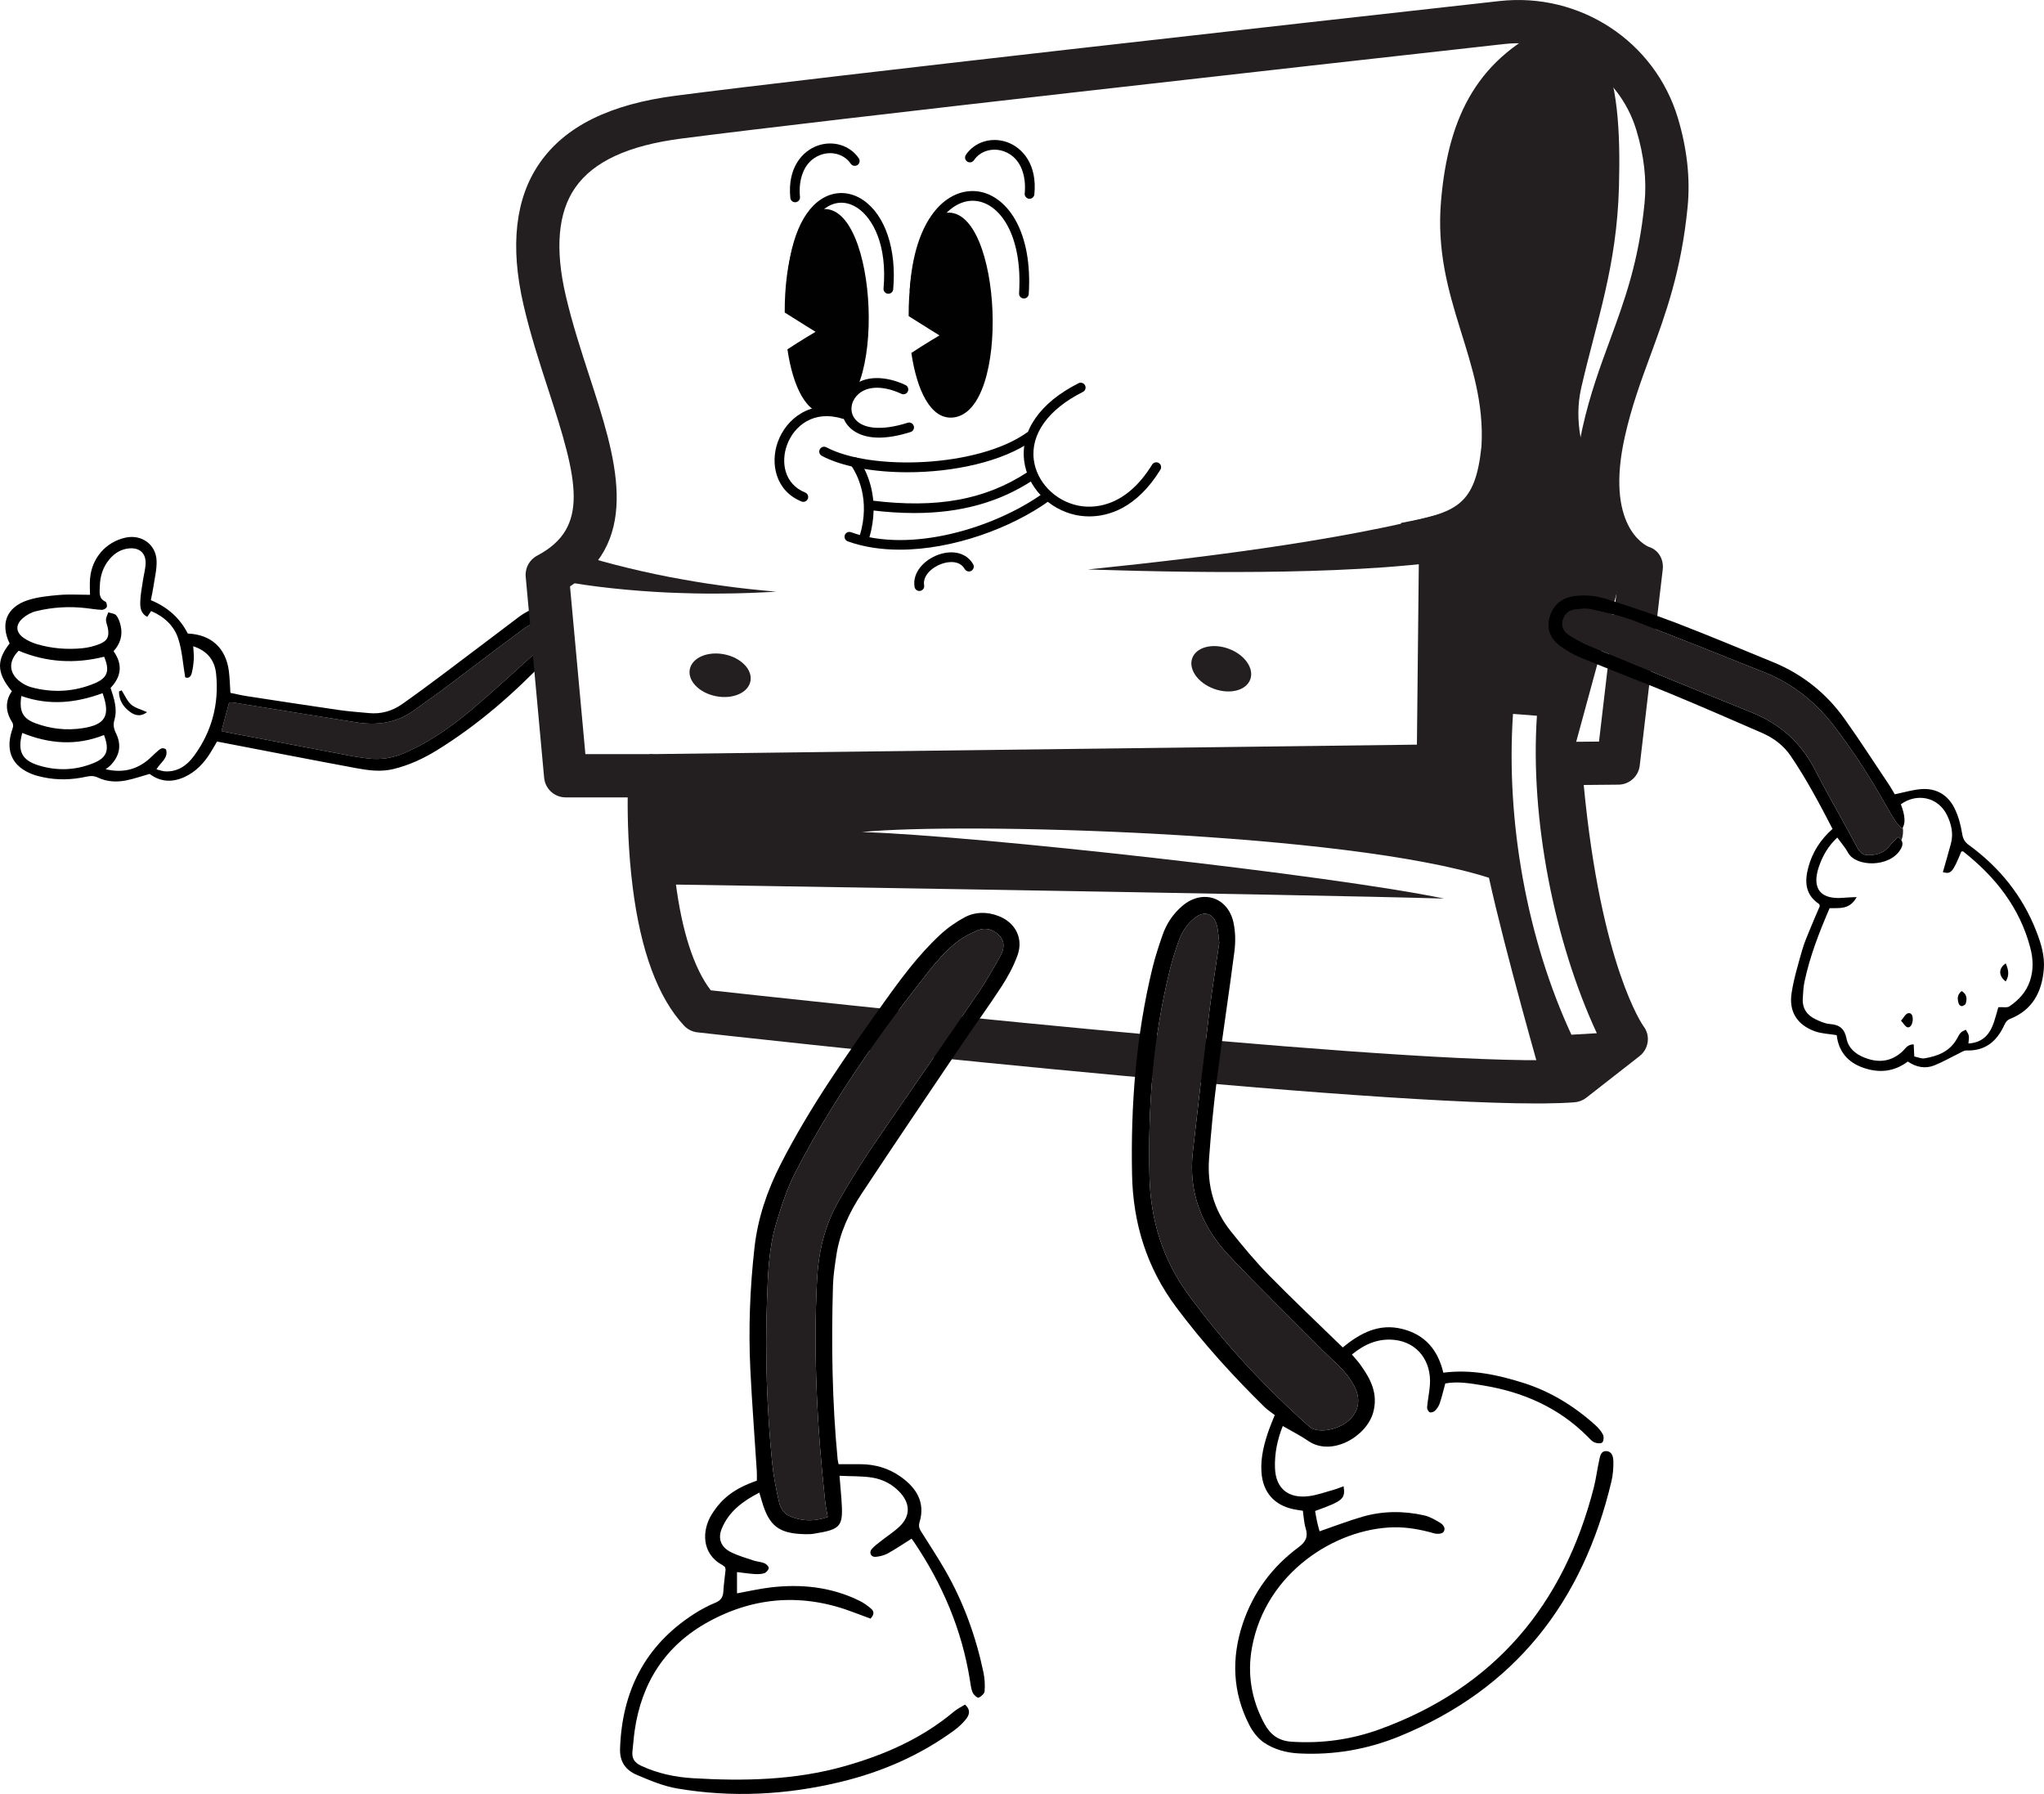 <!--?xml version="1.0" encoding="UTF-8"?--><svg id="Layer_2" xmlns="http://www.w3.org/2000/svg" viewBox="0 0 696.622 611.333" width="1000px" height="877.568px"><defs><style>.cls-1{fill:#010101;}.cls-1,.cls-2,.cls-3{stroke-width:0px;}.cls-3{fill:#231f20;}</style></defs><g id="Layer_1-2"><path class="cls-3" d="m184.709,211.067c-2.171.827-4.365,1.831-6.222,3.2-8.72,6.434-17.309,13.046-25.983,19.542-3.768,2.822-7.638,5.51-11.446,8.278-5.896,4.286-12.517,5.199-19.514,4.091-14.061-2.224-28.109-4.528-42.164-6.791-.333-.053-.683-.007-1.289-.007-.841,3.125-1.686,6.271-2.631,9.784,1.865.364,3.659.72,5.456,1.064,12.709,2.427,25.415,4.861,38.128,7.265,2.08.394,4.179.706,6.281.962,4.297.523,8.42-.085,12.425-1.805,8.647-3.714,16.233-9.099,23.351-15.106,7.29-6.152,14.26-12.682,21.374-19.043,1.844-1.649,3.673-3.317,5.564-4.91.765-.645,1.678-1.115,2.523-1.665.216.126.431.252.647.378.253-.38.505-.763.758-1.152-.647-.736-1.281-1.402-1.765-2.159-1.353-2.115-3.297-2.764-5.494-1.927Z"></path><path class="cls-2" d="m3.28,219.286c-3.235-6.681-1.07-12.352,6.096-14.723,3.409-1.128,7.124-1.491,10.735-1.805,3.367-.293,6.779-.062,10.559-.062,0-1.847-.134-3.717.024-5.562.597-6.985,5.408-12.468,12.094-13.923,5.459-1.188,10.394,2.318,10.583,7.923.098,2.891-.65,5.817-1.073,8.719-.218,1.494-.56,2.97-.888,4.669,5.684,2.338,9.913,6.106,12.592,11.375,7.937.326,12.982,4.929,13.994,12.759.3,2.321.343,4.674.534,7.462,1.789.36,3.687.819,5.611,1.115,10.467,1.608,20.935,3.215,31.415,4.733,3.375.489,6.789.715,10.186,1.043,4.168.403,7.973-.71,11.345-3.088,4.714-3.322,9.355-6.751,13.97-10.212,8.575-6.431,17.103-12.925,25.661-19.379,2.576-1.943,5.421-3.325,8.646-3.776,3.35-.47,6.663,1.172,8.012,3.971.81,1.681,1.071,3.341-1.012,5.084-.78-.931-1.578-1.704-2.161-2.615-1.353-2.115-3.297-2.764-5.494-1.927-2.171.827-4.365,1.831-6.222,3.2-8.72,6.434-17.309,13.046-25.983,19.542-3.768,2.822-7.638,5.51-11.446,8.278-5.896,4.286-12.517,5.198-19.514,4.091-14.061-2.224-28.109-4.528-42.164-6.791-.333-.053-.683-.007-1.289-.007-.841,3.125-1.686,6.271-2.631,9.784,1.865.364,3.659.72,5.456,1.064,12.709,2.427,25.415,4.861,38.128,7.265,2.08.394,4.179.706,6.281.962,4.297.523,8.42-.085,12.425-1.805,8.647-3.714,16.233-9.099,23.351-15.106,7.29-6.152,14.26-12.682,21.374-19.043,1.844-1.649,3.673-3.317,5.564-4.91.765-.645,1.678-1.115,2.523-1.665.238.139.477.278.715.417-.15.795-.078,1.738-.491,2.359-1.303,1.957-2.616,3.956-4.228,5.651-11.327,11.909-23.628,22.674-37.665,31.325-4.624,2.85-9.509,5.11-14.846,6.402-4.275,1.034-8.471.463-12.619-.306-15.723-2.916-31.415-5.993-47.465-9.076-.571.974-1.366,2.392-2.22,3.773-2.212,3.574-4.997,6.549-8.894,8.328-4.213,1.923-8.232,1.669-11.864-1.07-2.733.774-5.284,1.668-7.909,2.198-3.281.663-6.601.533-9.687-.938-1.379-.657-2.598-.613-4.053-.294-4.88,1.071-9.809,1.215-14.725.15-1.147-.248-2.301-.524-3.397-.934-6.831-2.552-9.369-7.632-7.275-14.598.336-1.117.935-2.049.144-3.299-2.195-3.47-2.394-7.061-.049-10.465-5.807-6.82-4.699-11.211-.755-16.266Zm32.735,42.845c5.35,1.268,9.956.328,13.985-2.805,1.297-1.009,2.405-2.257,3.664-3.319.773-.651,1.57-1.545,2.91-.642.917,2.965-1.854,4.414-3.25,6.805,1.144.282,2.013.639,2.898.69,4.323.251,7.495-2.001,9.87-5.23,6.115-8.313,8.599-17.749,7.567-27.978-.452-4.475-2.842-7.84-7.804-9.413.084,1.681.275,3.058.19,4.418-.101,1.623-.306,3.265-.717,4.832-.283,1.081-1.096,1.839-2.213,1.32-.761-4.499-1.022-9.008-2.365-13.167-1.409-4.364-4.752-7.501-9.239-9.409-.425.633-.847,1.264-1.314,1.96-2.312-1.153-2.444-3.273-2.389-5.197.069-2.452.58-4.894.936-7.334.288-1.974.887-3.941.888-5.911.002-3.354-2.179-5.148-5.526-4.878-2.73.22-4.918,1.524-6.679,3.562-2.336,2.704-3.339,5.906-3.41,9.436-.04,1.958-.499,4.025,1.908,5.159.388.183.662,1.347.459,1.839-.198.481-1.083.974-1.649.954-1.76-.061-3.51-.363-5.265-.571-5.79-.688-11.542-.352-17.184,1.03-1.641.402-3.318,1.321-4.582,2.448-2.563,2.285-2.331,4.838.5,6.75,1.341.905,2.898,1.6,4.455,2.056,5.026,1.471,10.194,1.875,15.392,1.373,1.965-.19,3.963-.68,5.8-1.403,2.809-1.106,3.486-2.669,2.878-5.599-.191-.922-.632-1.837-.608-2.745.022-.835.515-1.658.8-2.487.922.322,2.16.384,2.69,1.028.778.945,1.216,2.268,1.507,3.499.785,3.323-.175,6.266-2.412,8.71,3.253,4.601,2.581,8.736-1.013,12.516,1.189,3.628,2.388,7.17,1.323,10.837-.506,1.743-.252,3.043.517,4.617,1.994,4.083,1.253,7.766-1.931,10.977-.474.479-1.055.851-1.586,1.273Zm-29.648-40.378c-3.365,3.369-3.445,7.171-.075,10.073,1.207,1.04,2.735,1.922,4.263,2.339,7.353,2.008,14.665,1.643,21.702-1.299,4.466-1.867,5.222-4.342,3.235-9.067-9.921,2.472-19.681,1.953-29.125-2.047Zm.905,15.427c-.78,5.161.434,7.637,4.702,9.242,5.239,1.97,10.651,2.587,16.25,1.719,7.664-1.188,9.489-4.204,6.733-11.929-8.986,3.324-18.135,4.343-27.685.967Zm28.173,13.302c-9.497,3.78-18.74,2.974-27.86-.708-1.695,6.198-.158,9.296,5.59,11.062,6.282,1.93,12.582,1.697,18.677-.78,4.621-1.878,5.545-4.465,3.592-9.574Z"></path><path class="cls-2" d="m41.465,235.268c1.049,1.636,1.827,3.577,3.225,4.821,1.326,1.18,3.301,1.631,5.425,2.599-2.42,1.778-4.328.996-5.864-.14-2.296-1.698-3.761-4.016-3.686-6.945.3-.112.6-.224.9-.337Z"></path><path class="cls-3" d="m568.011,46.517c.077.822.132,1.666.19,2.507-.058-.841-.113-1.685-.19-2.507Z"></path><path class="cls-3" d="m566.873,38.333c.14.748.261,1.516.383,2.283-.122-.767-.243-1.536-.383-2.283Z"></path><path class="cls-3" d="m568.329,50.867c.045.868.065,1.76.09,2.647-.025-.887-.045-1.779-.09-2.647Z"></path><path class="cls-3" d="m568.456,58.238c.011-.958.028-1.92.017-2.858.011.938-.005,1.9-.017,2.858Z"></path><path class="cls-3" d="m566.536,36.686c-.11-.528-.206-1.073-.325-1.591-.009-.007-.018-.016-.028-.024.123.532.24,1.071.353,1.614Z"></path><path class="cls-3" d="m567.524,42.337c.109.784.197,1.589.288,2.392-.091-.803-.179-1.608-.288-2.392Z"></path><path class="cls-3" d="m567.823,69.856c.166-1.683.298-3.341.401-4.975-.103,1.634-.235,3.292-.401,4.975Z"></path><path class="cls-3" d="m534.523,262.579l19.758-72.539,4.662,1.397-11.242,71.985,12.47-77.086s-4.772-3.106-8.774-9.896l-.011.011s-17.764-21.289-12.47-44.336c5.294-23.058,12.096-41.196,12.844-68.403.531-19.03-.426-36.203-6.374-47.256,5.489,3.629,10.94,7.335,15.585,11.912-2.036-2.812-4.058-5.626-6.182-8.283-.652-.5-1.327-.986-2.039-1.451-6.719-4.385-15.808-6.119-22.305-10.937-26.505,11.619-36.834,31.291-39.334,60.935-2.834,33.623,15.496,53.945,13.796,83.419-2.075,20.224-8.502,22.574-27.399,26.156l-.567,7.085h9.828l4.5,10.361,5.328,65.308-266.298,3.299-8.899,2.573,1.53,34.496s223.028,3.469,269.223,4.886c-37.976-7.935-160.123-21.539-198.383-22.672,33.442-3.401,164.941,0,213.687,15.587,5.612,25.506,17.956,68.584,18.229,69.525v.011l.431-.011,9.964-.374,18.138-14.17s-16.827-18.521-22.495-90.506l15.977-.183-13.178-.843Zm9.696,89.519l-8.66.511c-15.072-32.462-22.394-72.676-19.906-109.329l8.152.638c-2.388,35.169,5.964,77.059,20.414,108.18Z"></path><path class="cls-3" d="m568.297,63.289c.056-1.086.114-2.175.142-3.237-.028,1.063-.087,2.151-.142,3.237Z"></path><path class="cls-3" d="m523.525,376.032c-68.886.001-276.924-23.235-285.839-24.234-1.749-.196-3.371-1.012-4.571-2.301-8.87-9.524-14.756-25.421-17.495-47.249-1.522-12.088-1.755-23.366-1.693-30.517h-21.143c-3.809,0-6.99-2.903-7.338-6.696l-6.28-68.49c-.273-2.965,1.268-5.803,3.901-7.191,18.125-9.554,13.797-25.877,3.888-56.302-3.035-9.32-6.175-18.958-8.532-29.134-4.659-20.132-2.808-36.398,5.5-48.349,8.718-12.543,23.917-20.056,46.464-22.97C280.528,26.118,443.353,7.892,511.03.357c27.388-3.049,52.943,13.704,60.803,39.831,3.156,10.496,4.274,20.72,3.323,30.39-2.155,21.918-7.526,36.527-12.719,50.655-3.29,8.95-6.399,17.405-8.678,27.601v.001c-6.75,30.173,6.751,36.904,8.086,37.489,3.399,1.037,5.246,4.257,4.831,7.799l-7.833,66.758c-.433,3.686-3.539,6.475-7.25,6.51l-11.839.11c5.875,61.78,20.21,81.986,20.361,82.191,2.462,3.209,1.829,7.737-1.358,10.227l-18.138,14.17c-1.14.891-2.516,1.426-3.959,1.539-2.895.228-6.421.361-10.478.396l-.495.001c-.703.006-1.427.008-2.162.008Zm-281.293-38.557c26.223,2.901,221.777,24.294,283.399,23.812h.487c2.679-.024,5.105-.093,7.216-.209l11.294-8.824c-5.637-11.105-16.046-38.094-20.248-91.472-.161-2.036.531-4.048,1.911-5.555,1.38-1.507,3.323-2.373,5.366-2.392l13.307-.124,6.514-55.514c-7.52-5.438-19.291-19.426-12.1-51.582v.001c2.494-11.149,5.917-20.463,9.228-29.47,5.098-13.869,9.914-26.968,11.885-47.012.762-7.747-.17-16.058-2.77-24.702-5.81-19.312-24.776-31.691-45.059-29.429-67.64,7.531-230.361,25.745-280.385,32.21-18.186,2.35-30.044,7.835-36.253,16.766-5.832,8.39-6.923,20.709-3.243,36.614,2.211,9.547,5.25,18.873,8.187,27.893,8.825,27.095,17.933,55.066-6.701,71.35l5.242,57.156h21.995c2.028,0,3.968.836,5.359,2.312,1.393,1.476,2.115,3.46,1.997,5.485-.01.167-.947,17.13,1.383,35.618,2.115,16.846,6.24,29.571,11.989,37.066Z"></path><path class="cls-3" d="m192.708,187.34c1.234.468,2.725.965,4.129,1.42,1.426.461,2.87.91,4.322,1.339,2.904.86,5.838,1.682,8.795,2.433,5.911,1.521,11.896,2.866,17.929,4.045,6.038,1.132,12.115,2.208,18.237,3.009,6.119.868,12.275,1.494,18.459,2.053-6.183.336-12.388.605-18.603.629-6.219.091-12.441-.099-18.675-.352-6.231-.301-12.465-.775-18.7-1.443-3.119-.325-6.234-.725-9.354-1.173-3.146-.466-6.183-.94-9.462-1.626l2.923-10.334Z"></path><polygon class="cls-3" points="221.594 271.734 221.412 256.998 482.904 253.761 483.557 191.359 498.294 191.513 497.49 268.319 221.594 271.734"></polygon><path class="cls-3" d="m370.735,194.067c22.457-2.309,44.905-4.922,67.282-8.351,11.186-1.724,22.355-3.648,33.466-5.949,11.101-2.315,22.171-5.023,32.941-8.631l1.641,17.837c-11.481,2.272-22.813,3.493-34.123,4.33-11.306.816-22.576,1.24-33.83,1.46-22.507.421-44.953.013-67.376-.697Z"></path><path class="cls-3" d="m255.757,232.147c-.776,3.942-6.031,6.226-11.737,5.103-5.706-1.123-9.703-5.229-8.927-9.171.776-3.942,6.031-6.226,11.737-5.103,5.706,1.123,9.703,5.229,8.927,9.171Z"></path><path class="cls-3" d="m426.108,231.531c-1.385,3.771-6.933,5.203-12.392,3.198-5.459-2.005-8.762-6.688-7.377-10.459,1.385-3.771,6.933-5.203,12.392-3.198,5.459,2.005,8.762,6.688,7.377,10.459Z"></path><path class="cls-1" d="m350.879,67.734c-.056,0-.112-.003-.168-.008-.909-.092-1.57-.902-1.479-1.811.554-5.491-1.006-12.14-7.048-14.332-3.882-1.41-8.098-.164-10.258,3.024-.513.756-1.54.952-2.296.441-.755-.512-.953-1.54-.441-2.296,3.01-4.443,8.819-6.201,14.122-4.277,5.132,1.862,10.246,7.508,9.21,17.772-.086.852-.805,1.487-1.643,1.487Z"></path><path class="cls-1" d="m270.998,68.923c-.838,0-1.557-.635-1.643-1.487-1.036-10.264,4.078-15.91,9.21-17.772,5.303-1.925,11.112-.166,14.122,4.277.512.756.315,1.784-.441,2.296-.754.511-1.782.315-2.296-.441-2.159-3.188-6.378-4.431-10.257-3.024-6.042,2.192-7.603,8.841-7.049,14.332.092.908-.57,1.719-1.479,1.811-.056.006-.112.008-.168.008Z"></path><path class="cls-1" d="m299.602,149.132c-7.031,0-10.109-3.188-11.276-4.965-2.27-3.454-1.854-8.005,1.036-11.325,4.886-5.614,13.145-4.521,19.245-1.626.825.392,1.176,1.377.785,2.202-.391.825-1.377,1.176-2.203.785-5.005-2.376-11.662-3.411-15.333.809-1.905,2.189-2.214,5.139-.768,7.339,2.563,3.9,9.39,4.54,18.259,1.715.866-.278,1.799.203,2.077,1.073.277.87-.203,1.8-1.073,2.077-4.337,1.382-7.873,1.915-10.749,1.915Z"></path><path class="cls-1" d="m280.416,71.262c-8.692.794-13.081,18.07-12.972,35.237,4.848,3.077,10.507,6.578,10.507,6.578,0,0-4.953,2.898-9.585,5.972,1.861,12.668,6.541,22.706,14.139,22.012,20.029-1.83,16.691-71.514-2.09-69.798Z"></path><path class="cls-1" d="m322.655,72.489c-8.692.794-13.081,18.07-12.972,35.237,4.848,3.077,10.507,6.578,10.507,6.578,0,0-4.953,2.898-9.585,5.972,1.861,12.668,6.541,22.706,14.139,22.012,20.029-1.83,16.691-71.514-2.09-69.798Z"></path><path class="cls-1" d="m302.772,100.1c-.049,0-.097-.002-.146-.006-.91-.079-1.583-.881-1.503-1.791,1.305-14.9-3.701-23.921-8.821-27.394-3.094-2.099-6.501-2.397-9.598-.84-3.09,1.555-10.376,7.415-11.263,28.208-.039.912-.817,1.632-1.722,1.581-.912-.039-1.62-.81-1.581-1.722.677-15.874,5.445-27.18,13.081-31.021,4.153-2.088,8.87-1.704,12.94,1.058,7.524,5.104,11.454,16.76,10.258,30.419-.075.861-.797,1.509-1.645,1.509Z"></path><path class="cls-1" d="m348.964,101.721c-.034,0-.07-.001-.105-.003-.911-.057-1.603-.842-1.546-1.753,1.253-19.998-6.697-31.001-15.197-31.533-8.079-.506-17.401,8.828-18.76,30.524-.058.911-.841,1.61-1.753,1.547-.911-.057-1.603-.842-1.546-1.753,1.508-24.09,12.243-34.243,22.266-33.617,5.375.337,10.372,3.904,13.707,9.788,3.632,6.404,5.215,15.136,4.582,25.251-.055.876-.783,1.55-1.649,1.55Z"></path><path class="cls-1" d="m306.64,187.318c-6.234,0-12.259-.873-17.72-2.843-.859-.31-1.304-1.257-.994-2.116.309-.86,1.258-1.304,2.116-.994,20.263,7.312,48.909-1.416,65.571-13.339.744-.531,1.775-.36,2.307.383.531.742.36,1.775-.382,2.306-12.906,9.235-32.784,16.603-50.898,16.603Z"></path><path class="cls-1" d="m371.247,175.975c-1.913,0-3.53-.237-4.72-.495-9.166-1.982-16.352-9.545-17.475-18.392-1.302-10.265,5.453-19.921,18.536-26.492.816-.411,1.809-.081,2.219.735.409.816.08,1.809-.736,2.219-11.754,5.904-17.855,14.331-16.739,23.122.949,7.48,7.074,13.885,14.894,15.577,4.47.967,15.903,1.546,25.436-13.923.478-.778,1.498-1.019,2.274-.54.777.479,1.019,1.497.54,2.275-8.183,13.281-17.852,15.915-24.228,15.915Z"></path><path class="cls-1" d="m273.782,171.024c-.207,0-.418-.039-.622-.122-8.795-3.576-10.728-12.898-8.092-20.258,2.835-7.92,11.238-14.782,22.986-11.129.872.271,1.359,1.198,1.088,2.069-.272.872-1.2,1.359-2.07,1.088-9.716-3.022-16.492,2.385-18.892,9.086-2.04,5.697-.962,13.159,6.225,16.081.846.344,1.253,1.308.908,2.154-.261.641-.879,1.031-1.532,1.031Z"></path><path class="cls-1" d="m313.326,201.395c-.791,0-1.49-.569-1.627-1.375-.854-5.002,3.418-9.309,8.08-10.978,5.063-1.814,9.726-.544,11.879,3.23.453.793.177,1.803-.616,2.255-.792.453-1.802.177-2.255-.616-1.6-2.805-5.126-2.746-7.894-1.756-3.364,1.204-6.483,4.102-5.936,7.309.154.9-.451,1.754-1.351,1.908-.094.016-.188.024-.28.024Z"></path><path class="cls-1" d="m309.262,160.933c-11.521,0-22.312-1.921-29.178-5.589-.805-.43-1.109-1.432-.679-2.237.431-.805,1.431-1.109,2.237-.679,15.006,8.019,51.579,6.976,68.423-5.075.744-.531,1.775-.36,2.307.383.531.742.36,1.775-.382,2.306-10.345,7.402-27.198,10.892-42.727,10.892Z"></path><path class="cls-1" d="m311.637,174.831c-4.702,0-9.644-.324-14.861-.966-.906-.112-1.55-.937-1.439-1.843.112-.906.938-1.551,1.843-1.439,22.174,2.731,38.505-.245,52.945-9.647.768-.497,1.79-.281,2.287.484.498.765.282,1.789-.483,2.287-11.502,7.487-24.542,11.123-40.292,11.123Z"></path><path class="cls-1" d="m294.577,184.753c-.16,0-.322-.023-.482-.072-.874-.266-1.366-1.19-1.1-2.063,3.785-12.421-.861-21.038-3.034-24.166-.52-.75-.335-1.78.415-2.301.75-.521,1.78-.335,2.301.415,2.447,3.524,7.687,13.211,3.48,27.016-.217.713-.872,1.172-1.581,1.172Z"></path><path class="cls-2" d="m645.748,270.671c3.319-.672,6.15-1.544,9.03-1.762,5.065-.384,9.021,1.935,11.28,6.396,1.351,2.669,2.17,5.712,2.649,8.68.291,1.803.807,2.885,2.285,3.96,10.436,7.589,18.274,17.276,22.991,29.349,1.633,4.179,2.961,8.486,2.569,13.064-.66,7.703-3.845,13.791-11.388,16.815-1.146.459-1.62,1.162-2.075,2.153-2.519,5.494-6.453,8.859-12.869,8.652-.917-.029-1.881.668-2.785,1.105-2.731,1.321-5.372,2.86-8.182,3.978-3.146,1.252-6.234.61-9.04-1.316-4.719,3.532-9.753,3.995-15.141,2.14-5.464-1.881-8.485-5.715-9.095-11.124-2.729-.46-5.263-.51-7.51-1.339-5.991-2.212-8.835-6.672-7.871-12.991.758-4.968,2.25-9.837,3.619-14.693.732-2.595,1.855-5.083,2.87-7.592,1.012-2.501,2.109-4.967,3.139-7.377-.12-.313-.138-.624-.293-.727-4.757-3.166-4.928-7.699-3.614-12.552,1.384-5.112,4.176-9.421,8.235-13.019-4.435-8.574-8.903-16.985-14.271-24.883-2.456-3.614-5.863-6.125-9.812-7.845-10.355-4.508-20.707-9.026-31.14-13.346-10.108-4.185-20.345-8.059-30.46-12.227-2.58-1.063-5.101-2.478-7.315-4.169-3.256-2.488-4.624-5.925-3.33-10.026,1.311-4.154,4.343-6.323,8.557-6.863,3.797-.487,7.564-.012,11.165,1.162,7.709,2.514,15.447,4.981,23.011,7.888,11.196,4.303,22.265,8.938,33.362,13.495,9.952,4.087,18.098,10.572,24.316,19.301,5.324,7.474,10.293,15.203,15.402,22.83.649.969,1.194,2.008,1.711,2.885Zm6.667,89.35c1.23.247,2.407.812,3.463.639,4.539-.744,8.65-2.343,11.07-6.675.402-.719.76-1.498,1.312-2.087.431-.459,1.131-.666,1.712-.985.353.669.886,1.305,1.013,2.015.147.82-.063,1.703-.126,2.677,5.038-.319,7.387-3.292,8.735-7.376.573-1.735,1.028-3.508,1.459-4.994,1.653-.094,3.0.236,3.771-.286,3.163-2.139,5.709-4.838,6.986-8.617,1.301-3.848,1.133-7.633.116-11.468-3.631-13.684-11.933-24.106-22.844-32.7-.127-.1-.424.013-.641.028-2.914,7.113-3.501,7.764-6.29,7.018.924-3.259,1.895-6.506,2.759-9.781.887-3.361.147-6.572-1.314-9.6-2.952-6.117-10.112-7.785-15.764-3.755q2.283,5.892.413,8.279c-.795-.873-1.662-1.619-2.268-2.536-1.166-1.767-2.22-3.611-3.257-5.458-5.136-9.158-10.83-17.939-17.161-26.329-6.402-8.483-14.289-14.963-24.186-18.903-14.757-5.873-29.483-11.83-44.324-17.483-4.699-1.79-9.691-2.873-14.617-3.978-1.877-.421-3.965-.164-5.917.089-2.046.265-3.343,1.667-3.898,3.647-.592,2.115.341,3.811,1.991,4.896,2.145,1.411,4.414,2.713,6.782,3.694,18.478,7.65,36.955,15.306,55.512,22.762,9.733,3.91,16.925,10.291,21.723,19.666,4.504,8.801,9.557,17.32,14.156,26.075,1.329,2.53,2.525,3.325,6.07,2.742,2.154-.354,3.955-1.327,5.29-3.193.767-1.072,1.881-1.897,2.827-2.821,2.013,1.511,1.53,2.985.703,4.329-3.779,6.142-15.204,5.906-17.829,1.026-.934-1.736-2.29-3.246-3.673-5.164-3.096,2.895-4.985,6.2-6.248,9.895-2.577,7.54.537,11.386,8.531,10.614,1.214-.117,2.44-.125,4.314-.215-2.341,4.379-5.922,3.679-9.212,3.781-3.545,8.227-6.753,16.437-8.573,25.118-.384,1.829-.45,3.731-.569,5.606-.211,3.325,1.358,5.689,4.274,7.084,1.576.754,3.287,1.547,4.982,1.663,3.306.227,4.992,1.651,5.644,4.951.636,3.218,2.962,5.221,5.999,6.448,4.81,1.943,9.158,1.534,13.101-2.086.97-.891,1.625-2.38,3.801-2.378.06,1.238.117,2.426.199,4.127Z"></path><path class="cls-3" d="m648.506,282.022c-.082.106-.168.215-.259.332-.795-.873-1.662-1.619-2.268-2.536-1.166-1.767-2.22-3.611-3.257-5.458-5.136-9.158-10.83-17.939-17.161-26.329-6.402-8.483-14.289-14.963-24.186-18.903-14.757-5.873-29.483-11.83-44.324-17.483-4.699-1.79-9.691-2.873-14.617-3.978-1.877-.421-3.965-.164-5.917.089-2.046.265-3.343,1.667-3.898,3.647-.592,2.115.341,3.811,1.991,4.896,2.145,1.411,4.414,2.713,6.782,3.694,18.478,7.65,36.955,15.306,55.512,22.762,9.733,3.91,16.925,10.291,21.723,19.666,4.504,8.801,9.557,17.32,14.156,26.075,1.329,2.53,2.525,3.325,6.069,2.742,2.154-.354,3.955-1.327,5.29-3.193.767-1.072,1.881-1.897,2.827-2.821.493.37.835.738,1.06,1.103.53-1.381.675-2.798.476-4.303Z"></path><path class="cls-2" d="m683.587,328.294c1.006,2.301,1.251,4.184-.016,6.164-2.491-1.932-2.501-4.469.016-6.164Z"></path><path class="cls-2" d="m647.893,347.812c.963-1.076,1.54-2.308,2.37-2.511,1.241-.303,1.639.886,1.627,2.05-.016,1.68-.886,3.07-1.884,2.7-.749-.278-1.235-1.263-2.113-2.238Z"></path><path class="cls-2" d="m668.555,337.733c1.814,1.05,1.879,2.608,1.399,4.237-.121.41-.811.799-1.301.899-.298.061-.921-.374-1.041-.713-.557-1.582-.701-3.141.943-4.423Z"></path><path class="cls-2" d="m310.678,524.347c-3.008,1.886-5.496,3.592-8.129,5.033-1.223.67-2.709,1.028-4.11,1.16-1.569.148-2.373-1.41-1.361-2.624.906-1.085,2.115-1.929,3.239-2.82,2.141-1.698,4.508-3.16,6.435-5.069,3.469-3.436,3.456-7.482.222-11.168-2.569-2.928-5.931-4.711-9.669-5.318-3.486-.566-7.088-.423-11.188-.619.249,2.988.472,5.372.642,7.761.679,9.501.126,10.463-9.469,11.991-.989.157-2.013.161-3.018.139-8.787-.198-12.158-2.787-14.601-11.17-.237-.814-.48-1.626-.884-2.989-5.686,2.925-10.396,6.429-12.801,12.275-1.409,3.425-.278,6.296,3.071,7.984,2.418,1.218,5.074,1.981,7.656,2.849,1.221.41,2.575.453,3.761.929.658.265,1.539,1.098,1.516,1.642-.027.631-.825,1.541-1.481,1.765-1.04.354-2.247.365-3.37.296-1.86-.113-3.71-.404-5.957-.666v7.256c3.852-.696,7.624-1.581,11.448-2.028,10.491-1.227,20.694-.174,30.3,4.557,1.399.689,2.707,1.631,3.903,2.638.935.788,1.356,1.88-.159,3.438-1.727-.643-3.692-1.355-5.643-2.105-17.016-6.543-33.657-5.55-49.58,3.179-14.623,8.017-22.82,20.705-25.162,37.184-.324,2.28-.469,4.585-.734,6.874-.283,2.444.611,3.927,2.97,5.022,5.59,2.594,11.488,3.861,17.531,4.223,17.464,1.046,34.865.711,51.861-4.11,13.543-3.841,26.261-9.409,37.178-18.567,1.149-.964,2.55-1.627,3.792-2.403,2.102,1.911,1.397,3.599.341,4.952-1.134,1.453-2.554,2.749-4.049,3.842-11.663,8.53-24.67,14.169-38.663,17.547-18.413,4.443-37.032,5.426-55.721,2.245-4.74-.807-9.349-2.761-13.818-4.66-3.631-1.543-5.797-4.357-5.658-8.767.618-19.665,8.491-35.298,25.241-46.066,2.29-1.472,4.733-2.772,7.247-3.812,1.893-.783,2.62-1.924,2.723-3.874.128-2.441.504-4.867.75-7.302.027-.272-.097-.558-.171-.944-.267-.211-.564-.525-.925-.72-7.207-3.892-6.948-11.894-3.653-17.204,3.445-5.552,7.718-8.862,15.405-11.545,0-1.0.061-2.109-.009-3.209-.731-11.499-1.628-22.989-2.193-34.495-.687-13.982-.154-27.957,1.421-41.862,1.129-9.963,4.342-19.348,8.901-28.275,9.927-19.441,22.45-37.226,35.068-54.945,5.852-8.218,11.861-16.351,19.285-23.249,2.498-2.321,5.386-4.354,8.393-5.961,3.552-1.897,7.492-1.92,11.319-.499,5.891,2.187,8.777,7.615,6.649,13.5-1.355,3.749-3.326,7.354-5.506,10.709-4.394,6.761-9.184,13.263-13.697,19.948-11.363,16.831-22.749,33.647-33.946,50.588-4.227,6.396-7.453,13.337-8.599,21.039-.508,3.414-1.039,6.855-1.139,10.296-.571,19.746-.304,39.476,1.593,59.157.053.545.216,1.08.331,1.637,2.598,0,5.009-.005,7.421.001,5.042.013,9.702,1.389,13.792,4.313,5.336,3.815,8.428,8.705,6.344,15.554-.514,1.689.351,2.725,1.107,3.934,2.598,4.15,5.302,8.24,7.736,12.484,6.21,10.828,10.389,22.447,12.96,34.639.44,2.087.556,4.301.398,6.425-.062.826-1.178,1.866-2.05,2.211-.41.162-1.696-.957-2.023-1.733-.55-1.301-.707-2.782-.932-4.203-2.731-17.23-9.423-32.85-19.152-47.24-.24-.355-.504-.692-.725-.992Zm-28.578-7.387c-.324-1.943-.687-3.608-.87-5.292-2.732-25.086-4.069-50.22-2.773-75.46.487-9.497,2.565-18.544,7.322-26.807,3.588-6.232,7.311-12.409,11.354-18.352,12.067-17.733,24.364-35.309,36.467-53.018,2.67-3.907,4.997-8.06,7.313-12.194,1.247-2.225,1.716-4.757-.176-6.87-1.98-2.211-4.772-3.058-7.473-1.949-2.869,1.177-5.728,2.738-8.072,4.739-3.046,2.6-5.809,5.621-8.299,8.772-17.166,21.72-33.057,44.319-45.808,68.953-2.817,5.443-4.746,11.413-6.522,17.31-2.635,8.751-2.862,17.894-3.181,26.946-.641,18.152-.03,36.287,1.741,54.365.461,4.704,1.347,9.394,2.441,13.995.387,1.63,1.653,3.647,3.072,4.323,4.249,2.023,8.788,2.165,13.463.538Z"></path><path class="cls-3" d="m282.1,516.96c-4.675,1.627-9.214,1.485-13.463-.538-1.419-.676-2.685-2.693-3.072-4.323-1.094-4.601-1.979-9.291-2.441-13.995-1.771-18.078-2.382-36.213-1.741-54.365.319-9.052.545-18.195,3.181-26.946,1.776-5.896,3.705-11.867,6.522-17.31,12.751-24.634,28.642-47.233,45.808-68.953,2.49-3.151,5.252-6.171,8.299-8.772,2.344-2.001,5.204-3.562,8.072-4.739,2.701-1.108,5.493-.262,7.473,1.949,1.892,2.113,1.422,4.644.176,6.87-2.316,4.134-4.643,8.287-7.313,12.194-12.103,17.709-24.401,35.285-36.467,53.018-4.043,5.943-7.767,12.119-11.354,18.352-4.757,8.263-6.835,17.309-7.322,26.807-1.296,25.239.041,50.374,2.773,75.46.183,1.684.546,3.349.87,5.292Z"></path><path class="cls-2" d="m444.034,514.833c-1.224-.199-2.213-.32-3.185-.525-6.639-1.397-10.477-5.831-10.929-12.639-.342-5.141.971-9.993,2.671-14.766.476-1.337,1.047-2.639,1.865-4.682-1.128-.882-2.482-1.746-3.602-2.847-10.796-10.619-20.949-21.788-30.023-33.956-10.021-13.439-14.677-28.554-15.012-45.124-.48-23.703,1.327-47.199,6.924-70.304.913-3.767,2.133-7.47,3.392-11.141,1.378-4.02,3.679-7.518,6.953-10.247,6.782-5.652,15.386-2.889,17.288,5.736.696,3.159.747,6.613.335,9.836-1.843,14.42-4.091,28.789-5.929,43.209-1.165,9.135-2.056,18.314-2.722,27.498-.659,9.078,1.628,17.491,7.381,24.666,4.139,5.162,8.377,10.289,13.004,15.007,8.164,8.324,16.658,16.323,25.178,24.618,6.035-4.942,12.368-8.261,20.252-6.306,7.802,1.934,12.189,7.166,14.024,14.909,9.532-1.215,18.49.702,27.298,3.489,9.199,2.91,17.25,7.868,24.409,14.287,1.055.946,2.065,2.068,2.697,3.312.368.724.28,2.192-.228,2.696-.461.457-1.873.31-2.673-.027-.879-.372-1.578-1.227-2.287-1.939-9.818-9.858-21.883-15.181-35.423-17.426-4.372-.725-8.784-1.517-13.117-.72-.643,2.359-1.162,4.576-1.877,6.728-.308.928-.91,1.829-1.594,2.534-.411.424-1.37.759-1.839.56-.473-.2-.946-1.138-.895-1.706.23-2.575.797-5.124.965-7.7.531-8.16-4.351-14.399-12.031-15.25-5.432-.601-10.116,1.329-14.56,4.97,1.031,1.229,1.991,2.244,2.804,3.366,3.55,4.896,6.229,9.941,4.447,16.406-2.24,8.125-14.12,15.182-22.143,9.67-2.681-1.842-5.62-3.309-8.66-5.075-1.884,4.682-2.839,9.464-2.661,14.334.254,6.941,4.515,10.442,11.489,9.575,2.821-.351,5.564-1.357,8.326-2.125,1.191-.331,2.34-.814,3.583-1.255.615,4.318-.211,5.004-9.726,8.429.215,1.191.405,2.431.671,3.654.241,1.106.566,2.194.849,3.272,5.02-1.724,9.794-3.585,14.698-4.993,6.9-1.98,13.954-2.006,20.942-.437,1.9.426,3.711,1.475,5.407,2.497,1.095.66,2.16,1.955,1.128,3.215-.485.592-2.077.698-3.002.437-4.598-1.296-9.208-2.192-14.028-2.082-19.67.451-43.539,15.351-48.193,41.033-1.635,9.024-.157,17.777,4.278,25.942,2.01,3.699,4.809,5.798,9.201,6.087,10.365.681,20.416-.725,30.121-4.258,39.144-14.251,62.675-42.411,72.9-82.298.785-3.06,1.155-6.225,1.843-9.313.3-1.35.526-3.181,2.35-3.16,2.033.024,2.459,1.959,2.488,3.47.044,2.276-.132,4.622-.655,6.835-9.693,40.941-32.767,70.79-72.303,86.909-10.958,4.468-22.341,6.415-34.194,5.811-4.308-.22-8.351-1.33-11.818-3.625-2.152-1.425-3.965-3.808-5.159-6.154-5.647-11.089-6.096-22.657-2.205-34.376,3.553-10.701,10.012-19.425,19.043-26.112,2.474-1.832,3.312-3.569,2.42-6.48-.578-1.887-.649-3.929-.954-5.949Zm-28.49-193.563c-.326-2.319-.306-4.548-.991-6.535-1.224-3.55-4.196-4.335-7.191-2.075-2.843,2.146-4.653,5.117-5.814,8.422-1.096,3.118-2.07,6.294-2.865,9.502-5.721,23.095-7.472,46.593-6.928,70.305.339,14.784,4.468,28.307,13.303,40.357,11.981,16.341,25.681,31.077,40.777,44.549.423.378.864.781,1.37,1.015,3.555,1.641,9.984-.016,13.11-3.341,2.887-3.071,3.432-6.999,1.217-11.171-1.065-2.007-2.471-3.892-4.003-5.577-2.031-2.233-4.384-4.169-6.517-6.314-10.763-10.826-21.698-21.49-32.184-32.579-9.241-9.771-13.829-21.508-12.307-35.151,1.788-16.02,3.676-32.031,5.655-48.028.971-7.853,2.247-15.668,3.367-23.379Z"></path><path class="cls-3" d="m415.543,321.27c-1.12,7.711-2.396,15.526-3.367,23.379-1.979,15.998-3.868,32.008-5.655,48.028-1.522,13.643,3.066,25.38,12.307,35.151,10.486,11.089,21.421,21.752,32.184,32.579,2.133,2.145,4.486,4.08,6.517,6.314,1.532,1.685,2.937,3.571,4.003,5.577,2.215,4.172,1.67,8.1-1.217,11.171-3.126,3.325-9.555,4.981-13.11,3.341-.505-.234-.947-.637-1.37-1.015-15.097-13.472-28.796-28.208-40.777-44.549-8.835-12.05-12.964-25.572-13.303-40.357-.544-23.712,1.206-47.21,6.928-70.305.795-3.208,1.769-6.383,2.865-9.502,1.161-3.304,2.971-6.276,5.814-8.422,2.995-2.26,5.968-1.475,7.191,2.075.685,1.987.665,4.216.991,6.535Z"></path></g></svg>